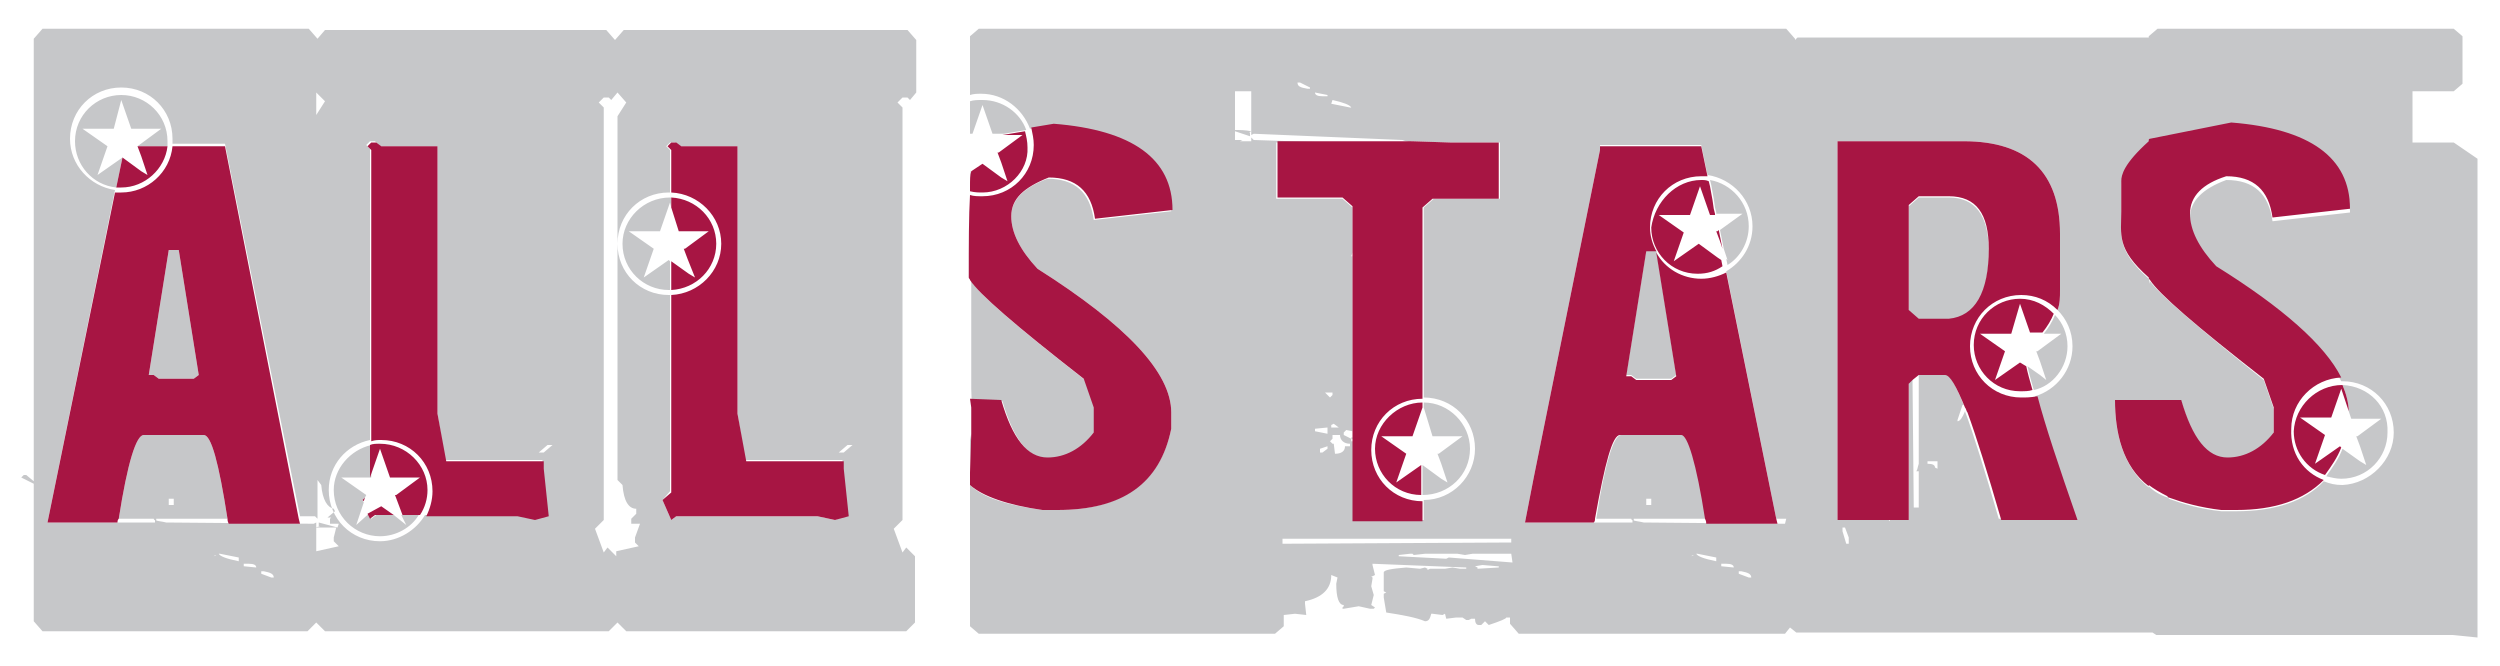 <?xml version="1.0" encoding="utf-8"?>
<!-- Generator: Adobe Illustrator 17.0.0, SVG Export Plug-In . SVG Version: 6.00 Build 0)  -->
<!DOCTYPE svg PUBLIC "-//W3C//DTD SVG 1.1//EN" "http://www.w3.org/Graphics/SVG/1.1/DTD/svg11.dtd">
<svg version="1.1" id="Layer_1" xmlns="http://www.w3.org/2000/svg" xmlns:xlink="http://www.w3.org/1999/xlink" x="0px" y="0px"
	 width="200px" height="53.3px" viewBox="0 0 200 53.3" enable-background="new 0 0 200 53.3" xml:space="preserve">
<path id="color2" fill="#C6C7C9" d="M77.8,10.7h-0.2V8.1C77.9,8,78.2,8,78.6,8c1.6,0,3,1,3.5,2.4l-1.8,0.3l-0.9,0l-0.8-2.3
	L77.8,10.7z M12.5,41.5v0.2c-0.1-0.1-0.2-0.1-0.2-0.2H9.5c0.7-4.5,1.4-6.7,2-6.7h4.8c0.6,0,1.2,2.2,1.9,6.7
	C18.3,41.5,12.5,41.5,12.5,41.5z M13.5,40.4h0.4v-0.5h-0.4V40.4z M77.6,13.6v1.2C77.6,14.4,77.7,14,77.6,13.6L77.6,13.6z M77.6,35.2
	v2.6l0.1-3.1L77.6,35.2z M13.4,11.3c0-2.1-1.7-3.7-3.7-3.7C7.7,7.6,6,9.2,6,11.3c0,1.9,1.4,3.5,3.3,3.7l0.5-2.4l0,0l-2,1.4l0.8-2.3
	l-2-1.4l2.5,0L9.7,8l0.8,2.3l2.4,0L11,11.7l0,0h2.4C13.4,11.5,13.4,11.4,13.4,11.3z M77.8,32.7l-0.1-0.7l2.5,0.1
	c0.9,3.1,2.1,4.6,3.7,4.6c1.4,0,2.7-0.7,3.7-2v-2l-0.8-2.3c-5.4-4.2-8.4-6.8-9.1-7.9v8.6l0.1,3.1L77.8,32.7z M132.5,20h-0.8l-1.6,10
	h0.4l0.4,0.3h2.8l0.4-0.3L132.5,20C132.5,20.1,132.5,20,132.5,20z M139.9,18.1c0-1.9-1.4-3.4-3.1-3.7l0.1,0.4l0.2,1.1l0.1,0.7
	l0.1,0.4l0,0.1l2.1,0l-1.8,1.3l0.3,1.5l0.3,0.9l-0.1-0.1l0.1,0.5C139.2,20.6,139.9,19.4,139.9,18.1z M155.9,15.8h-2.4l-0.8,0.7v8.4
	l0.8,0.7h2c0,0,0,0,0,0c0.1,0,0.3,0,0.4,0c2.1-0.2,3.2-2,3.2-5.5C159.1,17.2,158,15.8,155.9,15.8z M198.2,12.7V51l-2-0.2h-23.7
	l-0.3-0.2h-28.5l-0.5-0.4l-0.4,0.5h-21.3l-0.7-0.8v-0.5l-0.3,0c0,0.1-0.5,0.3-1.4,0.6l-0.3-0.3l-0.3,0.3h-0.2
	c-0.2,0-0.3-0.2-0.3-0.5h-0.3l-0.2,0.1h-0.2l-0.3-0.2h-0.5l-0.8,0.1l-0.1-0.4l-0.2,0.1l-0.8-0.1h-0.1c-0.1,0.4-0.2,0.6-0.5,0.6H114
	c-0.7-0.3-1.8-0.5-3.1-0.7l-0.2-1.2v-0.3l0.2-0.1l-0.2-0.1v-1.5c0-0.2,0.6-0.3,1.8-0.4l1.1,0.1l0.4-0.1l0.2,0.1v0.1l0.2-0.1l1.2,0
	l0.6-0.1l0.6,0.1h0.5v-0.1l-7.5-0.3v0.1L110,46l-0.2,0.1h-0.1l0.1,0.1v0.1l-0.1,0.6l0.2,0.7l-0.2,0.8l0.3,0.2l-0.1,0.1h-0.3
	l-0.9-0.2l-1.2,0.2h-0.1v-0.1l0.1-0.1v-0.1c-0.4,0-0.6-0.6-0.6-1.7l0.1-0.5l-0.5-0.2c0,1.1-0.7,1.8-2.1,2.1l0,0.2l0.1,0.9l-0.9-0.1
	l-0.9,0.1v0.9l-0.7,0.6H78.3l-0.7-0.6V38.8c1,1,2.9,1.6,5.8,2h1.2c5.1,0,8.2-2.2,9.1-6.5V33c0-3.2-3.6-7-10.7-11.5
	c-1.4-1.5-2.1-2.9-2.1-4.2c0-1.3,1-2.3,2.9-3c2.2,0,3.4,1.1,3.7,3.3l6.2-0.7c0-4.1-3.2-6.4-9.5-6.9l-1.8,0.3
	c-0.6-1.6-2.1-2.8-3.9-2.8c-0.3,0-0.6,0-0.9,0.1V2.9l0.7-0.6H102l0.1,0h19.5l0,0h21.3l0.7,0.8v0.1l0.2-0.2h28.1V2.9l0.7-0.6h23.7
	l0.7,0.6v3.8l-0.7,0.6H193v4.1h3.3L198.2,12.7z M108.3,8.5c0.1,0,0.1,0,0.2,0L108.3,8.5L108.3,8.5z M106.5,8.3l1.5,0.3
	c0,0,0.1,0,0.1,0c-0.1-0.2-0.6-0.4-1.5-0.6L106.5,8.3z M105.2,7.4c0,0.2,0.2,0.3,0.6,0.3h0.4V7.6L105.2,7.4z M103.8,6.6
	c0,0.3,0.2,0.4,0.8,0.5h0.2V7L104,6.6H103.8z M100.1,10.5c0,0,0.1,0,0.1,0C100.2,10.5,100.1,10.5,100.1,10.5V7.3h-1.3v3.1
	C99.2,10.4,99.6,10.4,100.1,10.5L100.1,10.5c-0.2,0.1-0.2,0.1-0.1,0.1l0,0.3l-1.2-0.4v0.7l0.6,0l-0.2,0.1h0.9V10.5z M107.4,15.9
	l0.8,0.7v3.6l-0.1,0.3c0,0,0.1,0,0.1,0v14l-0.5-0.1l-0.2,0.2v0.2l0.6,0.3h0.2V35l-0.2,0l0,0.3l0.2,0v6.3h5.6V40
	c2.3,0,4.1-1.9,4.1-4.1c0-2.3-1.8-4.1-4.1-4.1V16.6l0.8-0.7h5.3v-4.5H116l-3.1-0.1l0,0.1h-0.1c-0.2-0.1-0.4-0.1-0.6-0.2l-11.9-0.5
	l-0.2,0.1l0,0.2l0.2,0.2l6.1,0.2h-4.3v4.5L107.4,15.9L107.4,15.9z M106.2,34.7l0-0.5l-1,0.1v0.2L106.2,34.7z M105.6,35.9l0,0.3
	l0.2,0l0.4-0.3v-0.2L105.6,35.9z M106.4,31.8l0.2-0.2v-0.2H106L106.4,31.8z M106.5,34v0.2l0.6,0l-0.4-0.3L106.5,34z M106.4,35.3
	l0.2,0.2l0.1,0l0.1,0.8c0.5,0,0.8-0.2,0.8-0.6l0.4,0v-0.2c-0.5,0-0.8-0.3-0.8-0.7l-0.6,0l0,0.3L106.4,35.3z M119.8,45.3l-1.2-0.1
	l-0.6,0.1l0.2,0.1v0.1l1.7-0.1V45.3z M120.9,44.3l-3.1,0l-0.6,0.1l-0.6-0.1H114l-0.9,0.1l-0.1-0.1h-0.2l-0.9,0.1l0,0.1l3.8,0.2
	l0.2-0.1l5.1,0.4L120.9,44.3L120.9,44.3z M120.9,43.1h-18.3v0.4l18.3-0.1V43.1z M135.5,44.4c-0.1,0-0.1,0-0.2,0.1L135.5,44.4
	L135.5,44.4z M137.3,44.6l-1.5-0.3c0,0-0.1,0-0.1,0c0.1,0.2,0.6,0.4,1.6,0.6V44.6z M138.7,45.4c0-0.2-0.2-0.3-0.6-0.3h-0.4v0.2
	L138.7,45.4z M140.1,46.2c0-0.3-0.3-0.4-0.8-0.5h-0.2v0.2l0.8,0.3H140.1z M142.9,41.5h-0.8l-4-19.8c1.2-0.7,2.1-2,2.1-3.6
	c0-2.1-1.6-3.8-3.6-4.1l-0.5-2.4h-8.1V12l-5.3,26.2l-0.7,3.6h5.6c0,0,0,0,0,0l3,0v-0.2c0.2,0.1,0.5,0.1,0.9,0.2l11.3,0.1L142.9,41.5
	L142.9,41.5z M147.9,43.5l0-0.5l-0.3-0.8h-0.2v0.3l0.3,1H147.9z M155,36.9h-0.8v0.2c0.4,0,0.6,0.1,0.6,0.3l0.2,0.1V36.9z M156.8,34
	L156.8,34c0,0.1,0,0.1,0,0.2V34z M166,41.6c-1.5-4.3-2.6-7.6-3.2-9.9c1.7-0.5,3-2.1,3-4c0-1.2-0.5-2.2-1.2-2.9
	c0.2-0.5,0.2-1,0.2-1.6v-4.5c0-4.9-2.6-7.4-7.7-7.4h-10.1v30.3h4.1l0.1,0.1l0-0.1h1.5v-11l0.3-0.3l0.1,10.3h0.4l0-2.9l-0.2,0
	c0.1-0.1,0.1-0.3,0.2-0.6l0-7.3h2c0.4,0,0.9,0.9,1.6,2.6H157l-0.4,1.2c0,0,0,0,0,0.1c0.2,0,0.4-0.3,0.6-0.8c0.7,1.9,1.6,4.8,2.7,8.6
	L166,41.6L166,41.6z M191.5,34.6c0-2.3-1.8-4.1-4.1-4.1c0,0-0.1,0-0.1,0c-1.3-2.6-4.7-5.6-10-8.9c-1.4-1.5-2.1-2.9-2.1-4.2
	c0-1.3,1-2.3,2.9-3c2.2,0,3.4,1.1,3.7,3.3l6.2-0.7c0-4.1-3.2-6.4-9.5-6.9l-6.5,1.3h0c-0.1,0-0.1,0-0.1,0.1c0,0,0,0,0,0.1
	c-2,1.7-2.2,2.6-2.2,3.2V17c0,1.8-0.4,3,2.2,5.3l0.1,0.4v-0.2c0.7,1,3.7,3.6,9.1,7.9l0.8,2.3v2c-1,1.3-2.3,2-3.7,2
	c-1.6,0-2.8-1.5-3.7-4.6l-2.5-0.1l0,0.1c-0.5,0-1,0-1.5,0c-0.3,0-0.6,0-0.9,0c-0.2,0-0.3,0-0.4,0c0,2.5,0.6,5.2,2.7,6.9v-0.1
	c0.4,0.4,0.9,0.7,1.5,0.9c0,0,0.1,0,0.1,0.1c1.1,0.4,2.4,0.8,4.2,1h1.2c3.1,0,5.5-0.8,7-2.4c0.5,0.2,0.9,0.3,1.5,0.3
	C189.6,38.7,191.5,36.8,191.5,34.6z M165.4,27.7c0-1-0.4-1.9-1-2.5c-0.2,0.5-0.5,1-0.9,1.5l1.4,0l-1.9,1.4l-0.1,0l0.3,0.8l0.5,1.5
	l-0.5-0.4l-1-0.7c0.1,0.5,0.3,1.2,0.5,1.9C164.2,30.9,165.4,29.4,165.4,27.7z M187.4,30.8c0.3,0.7,0.5,1.5,0.5,2.1v0l0.2,0.6l2.4,0
	l-1.9,1.4l-0.1,0l0.3,0.8l0.5,1.5l-0.5-0.3l-1.4-1c-0.3,0.8-0.8,1.5-1.3,2.2c0.4,0.1,0.8,0.2,1.2,0.2c2.1,0,3.7-1.7,3.7-3.7
	C191.1,32.5,189.5,30.9,187.4,30.8z M32.5,42L32,41.6l-0.5-0.4h-1.4l-0.4,0.3l-0.2-0.4L28.5,42l0.6-1.8L29,40l0.2-0.2l0.1-0.2
	l-2-1.4l2.4,0v-2.6c-1.7,0.4-3,1.9-3,3.6c0,2.1,1.7,3.7,3.7,3.7c1.3,0,2.5-0.7,3.1-1.7h-1.4L32.5,42z M49.8,19.5
	c0,2.1,1.7,3.7,3.7,3.7c0,0,0.1,0,0.1,0v-2.3l-0.1-0.1l-2,1.4l0.8-2.3l-2-1.4l2.5,0l0.8-2.3l0.1,0.4v-0.8c0,0-0.1,0-0.1,0
	C51.5,15.8,49.8,17.5,49.8,19.5z M130.7,41.5v0.2c-0.1-0.1-0.2-0.1-0.2-0.2h-2.8c0.7-4.5,1.4-6.7,2-6.7h4.9c0.6,0,1.2,2.2,1.9,6.7
	C136.5,41.5,130.7,41.5,130.7,41.5z M131.7,40.4h0.4v-0.5h-0.4V40.4z M13.5,20l-1.6,10h0.4l0.4,0.3h2.8l0.4-0.3l-1.6-10H13.5z
	 M72.6,2.4l0.7,0.8v4.2l-0.5,0.6l-0.2-0.2h-0.4l-0.4,0.4l0.4,0.4v33l-0.7,0.7l0.7,1.9l0.3-0.4l0.7,0.7v5.3l-0.7,0.7H50.1l-0.7-0.7
	l-0.7,0.7H26l-0.7-0.7l-0.7,0.7H3.4l-0.7-0.8V38.7l-1-0.5L1.9,38h0.2l0.6,0.5V3.1l0.7-0.8h21.3l0.7,0.8v0L26,2.4h22.5l0.7,0.8
	l0.7-0.8L72.6,2.4L72.6,2.4z M25.3,9.2L26,8.1l-0.7-0.7V9.2z M17.3,44.4c-0.1,0-0.1,0-0.2,0.1L17.3,44.4L17.3,44.4z M19.1,44.6
	l-1.5-0.3c0,0-0.1,0-0.1,0c0.1,0.2,0.6,0.4,1.6,0.6L19.1,44.6L19.1,44.6z M20.5,45.4c0-0.2-0.2-0.3-0.6-0.3h-0.4v0.2L20.5,45.4z
	 M21.9,46.2c0-0.3-0.3-0.4-0.8-0.5h-0.2v0.2l0.8,0.3H21.9z M25.5,42.1v-0.3l1.5,0.4l0.1-0.3h-0.7v-0.4l0.1-0.1h-0.3l0.6-0.5
	l-0.1-0.2c-0.5-0.1-0.9-0.7-1-1.9l-0.3-0.4v3.1l-0.2-0.2h-1.2l-6-29.8h-4.2c0-0.1,0-0.3,0-0.4c0-2.3-1.8-4.1-4.1-4.1
	c-2.3,0-4.1,1.8-4.1,4.1c0,2.1,1.6,3.8,3.6,4.1L3.8,41.8h5.6c0,0,0,0,0,0l3,0v-0.2c0.2,0.1,0.5,0.1,0.9,0.2l11.8,0.1l0.2-0.1v0.4
	c0,0,0,0,0,0c0,0,0,0,0,0v1.9l1.8-0.4l-0.4-0.4V43l0.2-0.8c-0.6,0-1.1,0-1.7,0v0C25.6,42.1,25.7,42.1,25.5,42.1z M43.8,41.2
	l-0.4-3.8v-0.6h-7.8L35,33.1V11.7h-4.6L30,11.3h-0.4l-0.3,0.3l0.3,0.3v23.3c-1.9,0.4-3.3,2-3.3,4c0,2.3,1.8,4.1,4.1,4.1
	c1.5,0,2.9-0.9,3.6-2.1h7.3l1.4,0.3L43.8,41.2z M44.2,35.6h-0.4l-0.7,0.6h0.4L44.2,35.6z M50.8,43.4V43l0.4-1.1h-0.7v-0.4l0.4-0.4
	v-0.4c-0.6,0-1-0.6-1.1-1.9l-0.4-0.4V9.3l0.7-1.1l-0.7-0.8l-0.5,0.6l-0.2-0.2h-0.4l-0.4,0.4l0.4,0.4v33l-0.7,0.7l0.7,1.9l0.3-0.4
	l0.7,0.7v-0.4l1.8-0.4L50.8,43.4z M67.8,41.2l-0.4-3.8v-0.6h-7.8L59,33.1V11.7h-4.6l-0.4-0.3h-0.4l-0.3,0.3l0.3,0.3v3.4
	c0,0-0.1,0-0.1,0c-2.3,0-4.1,1.8-4.1,4.1s1.8,4.1,4.1,4.1c0,0,0.1,0,0.1,0v15.7L53,40l0.7,1.6l0.4-0.3h11.3l1.4,0.3L67.8,41.2z
	 M68.2,35.6h-0.4l-0.7,0.6h0.4L68.2,35.6z M117.6,35.9c0-2-1.7-3.7-3.7-3.7v0.4l0.7,2.3l2.4,0l-1.9,1.4l-0.1,0l0.3,0.8l0.5,1.5
	l-0.5-0.3l-1.5-1.1v2.4C115.9,39.6,117.6,38,117.6,35.9z M48.6,43.8L48.6,43.8L48.6,43.8L48.6,43.8z M72.6,43.8L72.6,43.8L72.6,43.8
	L72.6,43.8z"/>
<path id="color1" fill="#A71543" d="M18,11.7h-4.2c-0.2,2.1-2,3.7-4.1,3.7c-0.2,0-0.4,0-0.5,0L3.8,41.8h5.6c0,0,0,0,0,0
	c0-0.1,0-0.2,0.1-0.3c0.7-4.5,1.4-6.7,2-6.7h4.8c0.6,0,1.2,2.2,1.9,6.7c0,0.1,0,0.2,0.1,0.4H24l-0.1-0.4L18,11.7z M15.5,30.3h-2.8
	L12.3,30h-0.4l1.6-10h0.8l1.6,10L15.5,30.3z M43.5,37.5l0.4,3.8l-1.1,0.3l-1.4-0.3h-7.3c0.3-0.6,0.5-1.3,0.5-2
	c0-2.3-1.8-4.1-4.1-4.1c-0.3,0-0.5,0-0.8,0.1V12l-0.3-0.3l0.3-0.3h0.4l0.4,0.3H35v21.4l0.7,3.8h7.8L43.5,37.5L43.5,37.5z M34.2,39.2
	c0,0.7-0.2,1.4-0.6,2h-1.4l-0.3-0.8l-0.3-0.8l0.1,0l1.9-1.4l-2.4,0l-0.8-2.3l-0.8,2.3h0v-2.6c0.2-0.1,0.5-0.1,0.8-0.1
	C32.5,35.5,34.2,37.2,34.2,39.2z M30.5,40.5l1,0.7H30l-0.4,0.3l-0.2-0.4L30.5,40.5z M29,40l0.2-0.2l-0.1,0.3L29,40z M9.7,15
	c-0.2,0-0.3,0-0.4,0l0.5-2.4l1.5,1.1l0.5,0.3l-0.5-1.5L11,11.7l0,0h2.4C13.2,13.5,11.6,15,9.7,15z M137.6,19.3l-0.3-0.8l0.1,0
	l0.1-0.1l0.3,1.5L137.6,19.3z M136.1,14.4c0.2,0,0.4,0,0.6,0.1l0.1,0.4l0.2,1.1l0.1,0.7l0.1,0.4l0,0.1l-0.4,0l-0.8-2.3l-0.8,2.3
	l-2.5,0l2,1.4l-0.8,2.3l2-1.4l1.5,1.1l0.3,0.2l0.1,0.5c-0.6,0.4-1.2,0.6-2,0.6c-2.1,0-3.7-1.7-3.7-3.7
	C132.4,16.1,134.1,14.4,136.1,14.4z M78.6,15.4c-0.3,0-0.6,0-1-0.1c0-0.2,0-0.3,0-0.4c0-0.5,0-0.9,0.1-1.2l0.9-0.6l1.5,1.1l0.5,0.3
	l-0.5-1.5l-0.3-0.8l0.1,0l1.9-1.4l-1.6,0l1.8-0.3c0.1,0.4,0.2,0.8,0.2,1.3C82.3,13.7,80.6,15.4,78.6,15.4z M67.5,37.5l0.4,3.8
	l-1.1,0.3l-1.4-0.3H54.1l-0.4,0.3L53,40l0.7-0.6V23.6c2.2-0.1,4-1.9,4-4.1c0-2.2-1.8-4-4-4.1V12l-0.3-0.3l0.3-0.3h0.4l0.4,0.3H59
	v21.4l0.7,3.8h7.8V37.5z M55.1,21.9l0.5,0.3L55,20.7l-0.3-0.8l0.1,0l1.9-1.4l-2.4,0l-0.6-1.9v-0.8c2,0.1,3.6,1.7,3.6,3.7
	s-1.6,3.6-3.6,3.7v-2.3L55.1,21.9z M160.9,26.7l-2.5,0l2,1.4l-0.8,2.3l2-1.4l0.5,0.3c0.1,0.5,0.3,1.2,0.5,1.9
	c-0.3,0.1-0.6,0.1-1,0.1c-2.1,0-3.7-1.7-3.7-3.7c0-2.1,1.7-3.7,3.7-3.7c1.1,0,2,0.5,2.7,1.2c-0.2,0.5-0.5,1-0.9,1.5l-1,0l-0.8-2.3
	L160.9,26.7z M161.7,31.8c-2.3,0-4.1-1.8-4.1-4.1c0-2.3,1.8-4.1,4.1-4.1c1.1,0,2.1,0.4,2.9,1.2c0.2-0.5,0.2-1,0.2-1.6v-4.5
	c0-4.9-2.6-7.4-7.7-7.4h-10.1v30.3h4.1h0.1h0.2h0.1h0.8h0.4v-0.1v-0.2v-0.2V30.7l0.3-0.3l0.5-0.4h0.1h0.4h1.1h0.5
	c0.4,0,0.9,0.9,1.6,2.6c0.1,0.1,0.1,0.3,0.2,0.4c0.7,1.9,1.6,4.8,2.7,8.6h6.1c-1.5-4.3-2.6-7.6-3.2-9.9
	C162.4,31.8,162.1,31.8,161.7,31.8z M155.9,25.5c-0.1,0-0.3,0-0.4,0c0,0,0,0,0,0h-2l-0.8-0.7v-8.4l0.8-0.7h2.4
	c2.2,0,3.2,1.4,3.2,4.2C159.1,23.4,158,25.3,155.9,25.5z M187.4,30.8c0.3,0.7,0.5,1.5,0.5,2.1v0l-0.6-1.8l-0.8,2.3l-2.5,0l2,1.4
	l-0.8,2.3l2-1.4l0.1,0.1c-0.3,0.8-0.8,1.5-1.3,2.2c-1.5-0.5-2.5-1.9-2.5-3.5C183.6,32.5,185.3,30.8,187.4,30.8
	C187.4,30.8,187.4,30.8,187.4,30.8z M185.9,38.4c-1.6,1.6-3.9,2.4-7,2.4h-1.2c-1.7-0.2-3.1-0.6-4.2-1c0,0-0.1,0-0.1-0.1
	c-0.6-0.3-1.1-0.6-1.5-0.9v0.1c-2.1-1.6-2.7-4.3-2.7-6.9c0.1,0,0.2,0,0.4,0c0.2,0,0.5,0,0.9,0c0.5,0,1,0,1.5,0c1.3,0,2.5,0,2.5,0
	c0.9,3.1,2.1,4.6,3.7,4.6c1.4,0,2.7-0.7,3.7-2v-2l-0.8-2.3c-5.4-4.2-8.4-6.8-9.1-7.9c-0.1-0.1-0.1-0.1-0.1-0.2
	c-2.6-2.3-2.2-3.4-2.2-5.3v-2.4c0-0.5,0.2-1.4,2.2-3.2c0,0,0-0.1,0-0.1c0-0.1,0.1-0.1,0.1-0.1h0l6.5-1.3c6.3,0.5,9.5,2.8,9.5,6.9
	l-6.2,0.7c-0.3-2.2-1.5-3.3-3.7-3.3c-1.9,0.6-2.9,1.6-2.9,3c0,1.3,0.7,2.7,2.1,4.2c5.3,3.3,8.7,6.3,10,8.9c-2.2,0.1-4,1.9-4,4.1
	C183.2,36.3,184.3,37.8,185.9,38.4z M142.1,41.5l0.1,0.4h-5.7c0-0.1,0-0.2-0.1-0.4c-0.7-4.5-1.4-6.7-1.9-6.7h-4.9
	c-0.6,0-1.2,2.2-2,6.7c0,0.1,0,0.2-0.1,0.3c0,0,0,0,0,0h-4.9H122l0.7-3.6l5.3-26.2v-0.3h8.1l0.5,2.4c-0.2,0-0.3,0-0.5,0
	c-2.3,0-4.1,1.8-4.1,4.1c0,0.7,0.2,1.3,0.5,1.9h-0.8l-1.6,10h0.4l0.4,0.3h2.8l0.4-0.3l-1.6-9.9c0.7,1.3,2.1,2.1,3.6,2.1
	c0.7,0,1.4-0.2,2-0.5L142.1,41.5z M113.8,32.2C113.8,32.2,113.9,32.2,113.8,32.2l0,0.4l0,0l-0.8,2.3l-2.5,0l2,1.4l-0.8,2.3l2-1.4
	l0,0v2.4c0,0,0,0,0,0c-2.1,0-3.7-1.7-3.7-3.7S111.8,32.2,113.8,32.2z M80.9,17.3c0,1.3,0.7,2.7,2.1,4.2C90.1,26,93.7,29.8,93.7,33
	v1.3c-0.9,4.4-3.9,6.5-9.1,6.5h-1.2c-2.8-0.4-4.8-1.1-5.8-2c0,0,0,0,0,0l0-1l0.1-3.1l0-0.6l0-1.5l-0.1-0.7l2.5,0.1
	c0.9,3.1,2.1,4.6,3.7,4.6c1.4,0,2.7-0.7,3.7-2v-2l-0.8-2.3c-5.4-4.2-8.4-6.8-9.1-7.9c0-0.1-0.1-0.1-0.1-0.2c0-2.7,0-4.9,0.1-6.6
	c0.3,0.1,0.6,0.1,1,0.1c2.3,0,4.1-1.8,4.1-4.1c0-0.5-0.1-0.9-0.2-1.4l1.8-0.3c6.3,0.5,9.5,2.8,9.5,6.9l-6.2,0.7
	c-0.3-2.2-1.5-3.3-3.7-3.3C81.9,15,80.9,15.9,80.9,17.3z M116,11.4h3.9v4.5h-5.3l-0.8,0.7v6.9v0.2v2.4v0.7v5.1c0,0,0,0,0,0
	c-2.3,0-4.1,1.8-4.1,4.1c0,2.3,1.8,4.1,4.1,4.1c0,0,0,0,0,0v1.6h-5.6v-6.3V35v-0.2v-0.5v-14v-0.2v-3.6l-0.8-0.7h-4.7h-0.5v-4.5v0
	h4.3h6.4h0.1L116,11.4L116,11.4z"/>
</svg>
